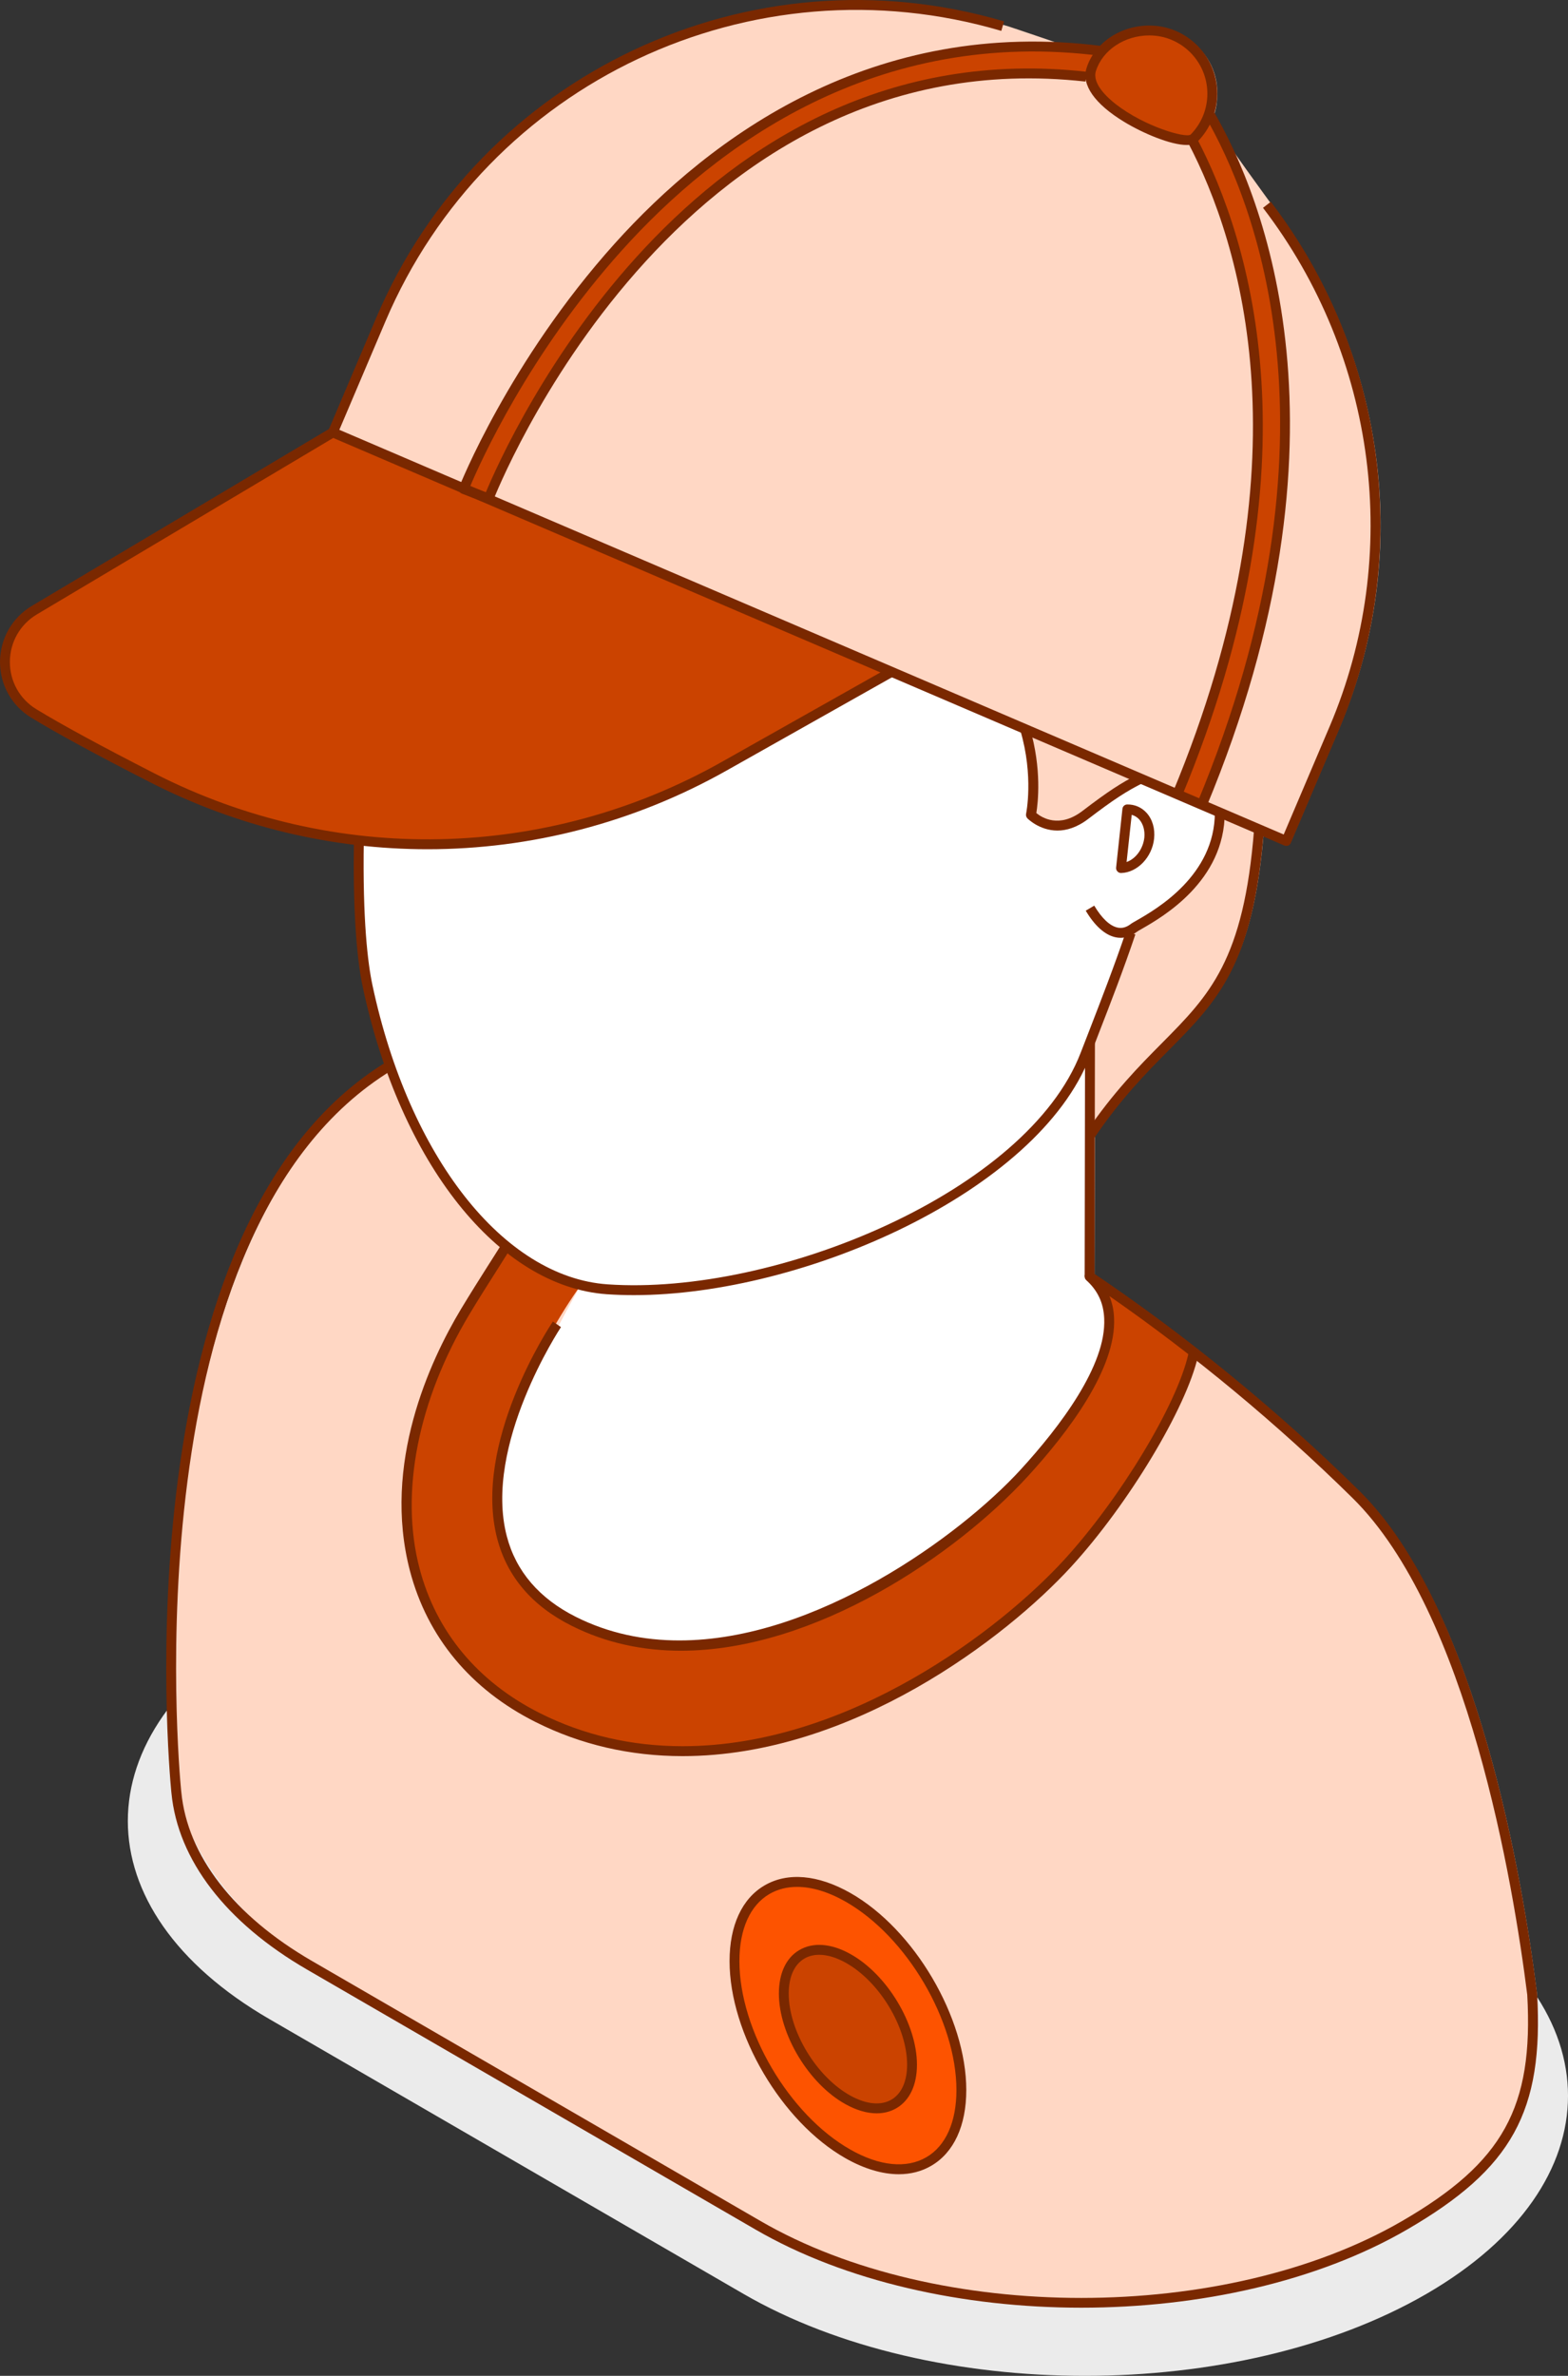 <?xml version="1.0" encoding="UTF-8"?>
<svg width="68px" height="103px" viewBox="0 0 68 103" version="1.1" xmlns="http://www.w3.org/2000/svg" xmlns:xlink="http://www.w3.org/1999/xlink">
    <rect x="0" y="0" width="68" height="103" fill="#333333" stroke="none"/>
    <title>D155994E-D671-4FFF-8E48-CEE1004F6BA0</title>
    <g id="Page-1" stroke="none" stroke-width="1" fill="none" fill-rule="evenodd">
        <g id="RoyoApps-White" transform="translate(-1143, -1825)">
            <g id="Group-15" transform="translate(1143, 1825)">
                <path d="M47.052,103 C41.687,103 36.327,101.814 32.238,99.444 L11.678,87.531 C3.499,82.79 3.499,75.102 11.678,70.361 C15.772,67.99 21.132,66.804 26.492,66.804 C31.857,66.804 37.217,67.99 41.307,70.361 L61.866,82.273 C70.045,87.015 70.045,94.702 61.866,99.444 C57.772,101.815 52.412,103 47.052,103" id="Fill-494" fill="#EBEBEB"></path>
                <path d="M66.661,86.468 C66.032,81.467 64.06,69.753 59.017,64.787 C55.941,61.759 47.467,55.374 47.467,55.374 L47.484,49.223 C51.171,43.789 54.144,44.436 54.812,35.99 L55.996,36.46 L58.08,31.565 C61.382,23.795 59.953,15.142 55.158,8.879 C55.158,8.879 53.062,6.028 52.57,5.179 C52.57,5.179 52.827,4.747 52.784,3.846 C52.733,2.907 52.189,2.046 51.351,1.627 C49.233,0.565 47.864,2.602 47.864,2.602 C46.769,2.146 43.698,1.133 43.698,1.133 C32.926,-2.04 21.244,3.233 16.731,13.852 L14.652,18.746 L1.707,26.448 C0.017,27.454 2.69730196e-05,29.903 1.677,30.928 C2.879,31.664 4.74,32.659 6.819,33.721 C9.659,35.174 12.697,36.072 15.781,36.424 C15.725,39.612 15.909,41.596 16.157,42.759 C16.418,43.984 16.743,45.133 17.12,46.203 C5.69,53.139 7.589,77.016 7.589,77.016 C7.85,79.741 10.044,83.12 13.638,85.201 L32.866,96.346 C40.451,100.74 52.998,100.989 60.659,96.737 C65.754,93.912 66.935,91.349 66.661,86.468" id="Fill-495" fill="#FFD7C4"></path>
                <path d="M52.728,4.059 C52.728,4.815 52.425,5.499 51.928,5.994 C51.436,6.49 46.987,4.592 47.479,3.017 C47.8,1.99 48.861,1.322 50.003,1.322 C51.509,1.322 52.728,2.547 52.728,4.059" id="Fill-496" fill="#CB4300"></path>
                <path d="M25.192,55.708 C25.192,55.708 17.308,66.381 24.88,70.288 C31.844,73.882 40.883,67.715 44.408,63.867 C46.649,61.426 49.396,57.47 47.069,55.374 L51.744,58.747 C51.235,61.014 48.69,65.164 46.294,67.778 C43.527,70.801 36.892,75.918 29.602,75.918 C27.357,75.918 25.243,75.429 23.323,74.464 C20.572,73.083 18.724,70.864 17.988,68.049 C16.991,64.256 18.211,60.141 20.174,56.866 C20.816,55.793 21.295,55.074 21.962,54.013 L25.192,55.708" id="Fill-497" fill="#CB4300"></path>
                <path d="M14.438,18.746 L1.493,26.448 C-0.197,27.454 -0.214,29.903 1.463,30.928 C2.665,31.664 4.526,32.659 6.605,33.721 C14.433,37.725 23.746,37.535 31.408,33.216 L38.667,29.126 L14.438,18.746" id="Fill-498" fill="#CB4300"></path>
                <path d="M47.099,3.324 C29.132,1.32 21.274,21.4 21.192,21.616 L20.11,21.202 C20.196,20.975 28.687,-0.239 47.783,2.21 L47.099,3.324" id="Fill-499" fill="#CB4300"></path>
                <path d="M51.047,34.463 C57.083,19.96 53.909,10.278 51.706,6.075 L52.437,4.911 C54.812,9.006 58.67,19.16 52.117,34.912 L51.047,34.463" id="Fill-500" fill="#CB4300"></path>
                <path d="M47.253,45.734 L25.192,55.708 C25.192,55.708 21.085,62.695 21.594,65.635 C22.279,69.57 25.551,70.763 28.071,71.25 C32.404,72.089 40.793,67.739 44.408,63.867 C49.845,58.044 47.253,55.342 47.253,55.342 L47.253,45.734" id="Fill-501" fill="#FFFFFF"></path>
                <path d="M45.186,35.794 C44.451,35.401 45.276,32.288 44.451,31.725 C42.915,30.669 38.667,29.126 38.667,29.126 C38.667,29.126 29.564,34.265 26.903,35.223 C21.265,37.253 15.593,36.359 15.593,36.359 C15.426,38.957 15.597,41.01 15.815,42.028 C17.62,50.504 22.052,55.572 26.544,55.887 C34.372,56.435 44.801,51.611 47.27,45.187 C47.929,43.481 48.532,42.05 49.156,40.238 C49.541,39.947 52.895,38.382 52.895,35.428 C52.895,34.912 49.469,33.754 49.469,33.754 C49.469,33.754 46.038,36.248 45.186,35.794" id="Fill-502" fill="#FFFFFF"></path>
                <path d="M29.602,76.133 C27.322,76.133 25.179,75.636 23.229,74.656 C20.418,73.247 18.536,70.981 17.779,68.104 C16.564,63.464 18.643,59.002 19.99,56.755 C20.418,56.046 20.773,55.486 21.149,54.892 C21.346,54.583 21.552,54.261 21.778,53.899 L22.142,54.128 C21.915,54.49 21.71,54.813 21.513,55.124 C21.137,55.715 20.782,56.272 20.358,56.977 C18.125,60.701 17.334,64.717 18.194,67.995 C18.916,70.748 20.722,72.919 23.421,74.273 C25.312,75.222 27.391,75.703 29.602,75.703 C36.815,75.703 43.39,70.63 46.14,67.633 C48.574,64.976 51.047,60.885 51.535,58.7 L51.954,58.795 C51.449,61.04 48.93,65.221 46.453,67.923 C43.659,70.973 36.965,76.133 29.602,76.133" id="Fill-503" fill="#7A2800"></path>
                <path d="M49.845,1.536 C48.767,1.536 47.813,2.171 47.526,3.081 C47.36,3.622 48.006,4.22 48.403,4.528 C49.657,5.494 51.398,5.988 51.629,5.839 C52.099,5.366 52.36,4.733 52.36,4.059 C52.36,2.668 51.231,1.536 49.845,1.536 Z M51.466,6.286 C50.769,6.286 49.567,5.779 48.75,5.282 C47.471,4.504 46.893,3.677 47.12,2.953 C47.462,1.866 48.583,1.107 49.845,1.107 C51.466,1.107 52.788,2.431 52.788,4.059 C52.788,4.847 52.48,5.589 51.928,6.146 C51.83,6.244 51.667,6.286 51.466,6.286 L51.466,6.286 Z" id="Fill-504" fill="#7A2800"></path>
                <path d="M47.449,49.344 L47.094,49.102 C48.284,47.35 49.396,46.224 50.38,45.232 C52.45,43.145 53.943,41.637 54.388,35.935 L54.812,35.969 C54.354,41.828 52.814,43.382 50.683,45.534 C49.712,46.514 48.613,47.625 47.449,49.344" id="Fill-505" fill="#7A2800"></path>
                <polyline id="Fill-506" fill="#7A2800" points="47.467 55.342 47.039 55.341 47.056 45.187 47.484 45.188 47.467 55.342"></polyline>
                <path d="M46.893,100.045 C41.777,100.045 36.661,98.916 32.768,96.659 L13.317,85.387 C9.8,83.35 7.713,80.632 7.435,77.733 L7.426,77.646 C7.328,76.646 5.185,53.065 16.795,46.016 L17.013,46.384 C5.634,53.294 7.756,76.615 7.854,77.605 L7.863,77.691 C8.128,80.449 10.138,83.05 13.531,85.015 L32.982,96.288 C40.652,100.734 53.135,100.733 60.805,96.288 C65.189,93.746 66.507,91.364 66.233,86.481 C65.626,81.66 63.667,69.878 58.653,64.94 C55.41,61.747 51.787,58.738 48.112,56.189 C48.232,56.479 48.301,56.795 48.314,57.133 C48.42,59.325 46.333,62.084 44.566,64.012 C41.456,67.405 35.348,71.563 29.53,71.564 C27.9,71.564 26.296,71.239 24.786,70.48 C23.079,69.625 21.996,68.357 21.564,66.71 C20.482,62.569 23.832,57.507 23.977,57.293 L24.328,57.533 C24.298,57.584 20.944,62.65 21.979,66.602 C22.377,68.123 23.387,69.299 24.974,70.096 C26.403,70.813 27.921,71.118 29.461,71.118 C35.403,71.119 41.64,66.571 44.254,63.722 C45.965,61.854 47.984,59.197 47.89,57.154 C47.856,56.486 47.603,55.945 47.111,55.502 C47.026,55.426 47.013,55.299 47.082,55.21 C47.154,55.121 47.278,55.101 47.372,55.163 C51.398,57.864 55.406,61.138 58.952,64.634 C64.064,69.666 66.045,81.561 66.661,86.442 C66.948,91.539 65.574,94.018 61.019,96.659 C57.126,98.916 52.01,100.045 46.893,100.045" id="Fill-507" fill="#7A2800"></path>
                <path d="M27.489,56.148 C27.091,56.148 26.702,56.135 26.317,56.109 C21.616,55.779 17.364,50.432 15.734,42.803 C15.439,41.418 15.306,39.211 15.349,36.422 L15.777,36.429 C15.721,39.912 15.952,41.769 16.153,42.714 C17.74,50.153 21.838,55.364 26.347,55.68 C33.645,56.189 44.553,51.656 46.868,45.635 L47.236,44.687 C47.775,43.296 48.331,41.859 48.835,40.373 L49.238,40.511 C48.733,42.005 48.177,43.448 47.633,44.843 L47.27,45.789 C45.011,51.653 34.877,56.148 27.489,56.148" id="Fill-508" fill="#7A2800"></path>
                <path d="M45.858,36.007 C45.071,36.007 44.562,35.484 44.553,35.476 C44.506,35.424 44.485,35.352 44.498,35.283 C44.502,35.267 44.836,33.651 44.25,31.667 L44.656,31.544 C45.191,33.34 45.011,34.82 44.943,35.249 C45.178,35.444 45.935,35.925 46.94,35.159 C48.057,34.307 48.626,33.934 49.374,33.562 L49.563,33.946 C48.844,34.305 48.288,34.668 47.197,35.5 C46.701,35.88 46.243,36.007 45.858,36.007" id="Fill-509" fill="#7A2800"></path>
                <path d="M18.54,36.817 C14.421,36.817 10.297,35.851 6.507,33.912 C4.179,32.723 2.447,31.781 1.352,31.112 C0.501,30.591 -0.004,29.684 0,28.683 C0.009,27.68 0.526,26.775 1.386,26.264 L14.326,18.562 L14.545,18.931 L1.604,26.633 C0.873,27.067 0.436,27.834 0.428,28.685 C0.424,29.534 0.851,30.304 1.574,30.745 C2.661,31.409 4.385,32.346 6.699,33.529 C14.485,37.51 23.686,37.324 31.305,33.029 L38.56,28.939 L38.77,29.314 L31.515,33.403 C27.481,35.676 23.01,36.817 18.54,36.817" id="Fill-510" fill="#7A2800"></path>
                <path d="M52.313,34.995 L51.915,34.829 C58.563,18.857 54.367,8.662 52.253,5.02 L52.621,4.804 C54.769,8.501 59.029,18.845 52.313,34.995" id="Fill-511" fill="#7A2800"></path>
                <path d="M21.192,21.83 L21.115,21.817 L20.033,21.402 C19.982,21.382 19.939,21.341 19.913,21.289 C19.892,21.237 19.888,21.178 19.909,21.125 C19.93,21.072 22.065,15.668 26.659,10.559 C30.804,5.948 37.841,0.719 47.813,1.998 L47.757,2.424 C37.974,1.169 31.057,6.311 26.976,10.846 C22.929,15.346 20.816,20.066 20.392,21.079 L21.072,21.34 C21.949,19.231 29.97,1.199 47.12,3.111 L47.073,3.537 C29.277,1.551 21.466,21.491 21.389,21.693 C21.359,21.778 21.278,21.83 21.192,21.83" id="Fill-512" fill="#7A2800"></path>
                <path d="M51.244,34.546 L50.85,34.381 C56.801,20.081 53.823,10.571 51.518,6.175 L51.894,5.975 C54.234,10.438 57.263,20.084 51.244,34.546" id="Fill-513" fill="#7A2800"></path>
                <path d="M48.6,40.657 C48.527,40.657 48.459,40.65 48.391,40.636 C47.929,40.544 47.479,40.144 47.086,39.481 L47.454,39.262 C47.779,39.81 48.138,40.148 48.472,40.215 C48.664,40.253 48.844,40.204 49.028,40.066 C49.075,40.028 49.173,39.971 49.315,39.892 C50.149,39.412 52.685,37.954 52.685,35.223 L53.113,35.223 C53.113,38.203 50.414,39.754 49.524,40.264 C49.409,40.33 49.323,40.378 49.285,40.409 C49.066,40.574 48.835,40.657 48.6,40.657" id="Fill-514" fill="#7A2800"></path>
                <path d="M49.079,35.325 L48.857,37.371 C49.25,37.234 49.571,36.809 49.627,36.313 C49.657,36.002 49.575,35.714 49.404,35.523 C49.31,35.423 49.199,35.357 49.079,35.325 Z M48.613,37.847 C48.553,37.847 48.497,37.821 48.459,37.777 C48.416,37.732 48.395,37.67 48.403,37.609 L48.677,35.067 C48.686,34.96 48.776,34.878 48.882,34.876 C49.203,34.87 49.498,34.995 49.717,35.232 C49.978,35.514 50.097,35.925 50.05,36.359 C49.965,37.163 49.323,37.83 48.622,37.847 L48.613,37.847 L48.613,37.847 Z" id="Fill-515" fill="#7A2800"></path>
                <path d="M41.692,90.61 C41.692,93.682 39.488,94.921 36.772,93.378 C34.056,91.835 31.853,88.094 31.853,85.021 C31.853,81.949 34.056,80.71 36.772,82.253 C39.488,83.796 41.692,87.537 41.692,90.61" id="Fill-516" fill="#FD5300"></path>
                <path d="M34.569,81.802 C34.124,81.802 33.722,81.904 33.367,82.111 C32.528,82.602 32.066,83.636 32.066,85.021 C32.066,88.019 34.222,91.684 36.879,93.191 C38.141,93.909 39.313,94.025 40.177,93.52 C41.016,93.029 41.478,91.995 41.478,90.61 C41.478,87.611 39.322,83.947 36.665,82.439 C35.921,82.016 35.206,81.802 34.569,81.802 Z M38.979,94.259 C38.265,94.259 37.478,94.026 36.665,93.565 C33.893,91.991 31.639,88.158 31.639,85.021 C31.639,83.477 32.178,82.311 33.153,81.74 C34.154,81.154 35.476,81.27 36.879,82.066 C39.651,83.64 41.905,87.473 41.905,90.61 C41.905,92.154 41.366,93.32 40.391,93.89 C39.972,94.137 39.493,94.259 38.979,94.259 L38.979,94.259 Z" id="Fill-517" fill="#7A2800"></path>
                <path d="M39.553,89.509 C39.553,91.204 38.308,91.888 36.772,91.036 C35.236,90.185 33.991,88.121 33.991,86.426 C33.991,84.731 35.236,84.047 36.772,84.899 C38.308,85.75 39.553,87.814 39.553,89.509" id="Fill-518" fill="#CB4300"></path>
                <path d="M35.527,84.746 C35.288,84.746 35.065,84.801 34.877,84.914 C34.445,85.17 34.205,85.707 34.205,86.426 C34.205,88.048 35.403,90.032 36.875,90.849 C37.568,91.233 38.205,91.294 38.667,91.021 C39.099,90.765 39.339,90.228 39.339,89.509 C39.339,87.887 38.141,85.902 36.669,85.086 C36.259,84.86 35.874,84.746 35.527,84.746 Z M38.017,91.619 C37.602,91.619 37.144,91.487 36.669,91.224 C35.074,90.341 33.778,88.188 33.778,86.426 C33.778,85.549 34.09,84.88 34.659,84.544 C35.258,84.19 36.045,84.249 36.875,84.71 C38.47,85.594 39.766,87.747 39.766,89.509 C39.766,90.386 39.454,91.054 38.885,91.391 C38.629,91.544 38.333,91.619 38.017,91.619 L38.017,91.619 Z" id="Fill-519" fill="#7A2800"></path>
                <path d="M55.783,36.674 L55.701,36.657 L14.352,18.944 C14.245,18.897 14.194,18.771 14.241,18.662 L16.32,13.768 C20.816,3.199 32.52,-2.32 43.544,0.927 L43.424,1.339 C32.605,-1.849 21.124,3.567 16.713,13.936 L14.716,18.633 L55.671,36.178 L57.669,31.481 C60.818,24.068 59.71,15.458 54.773,9.01 L55.111,8.748 C60.142,15.319 61.275,24.095 58.063,31.65 L55.979,36.544 C55.958,36.596 55.915,36.637 55.864,36.659 L55.783,36.674" id="Fill-520" fill="#7A2800"></path>
            </g>
        </g>
    </g>
</svg>